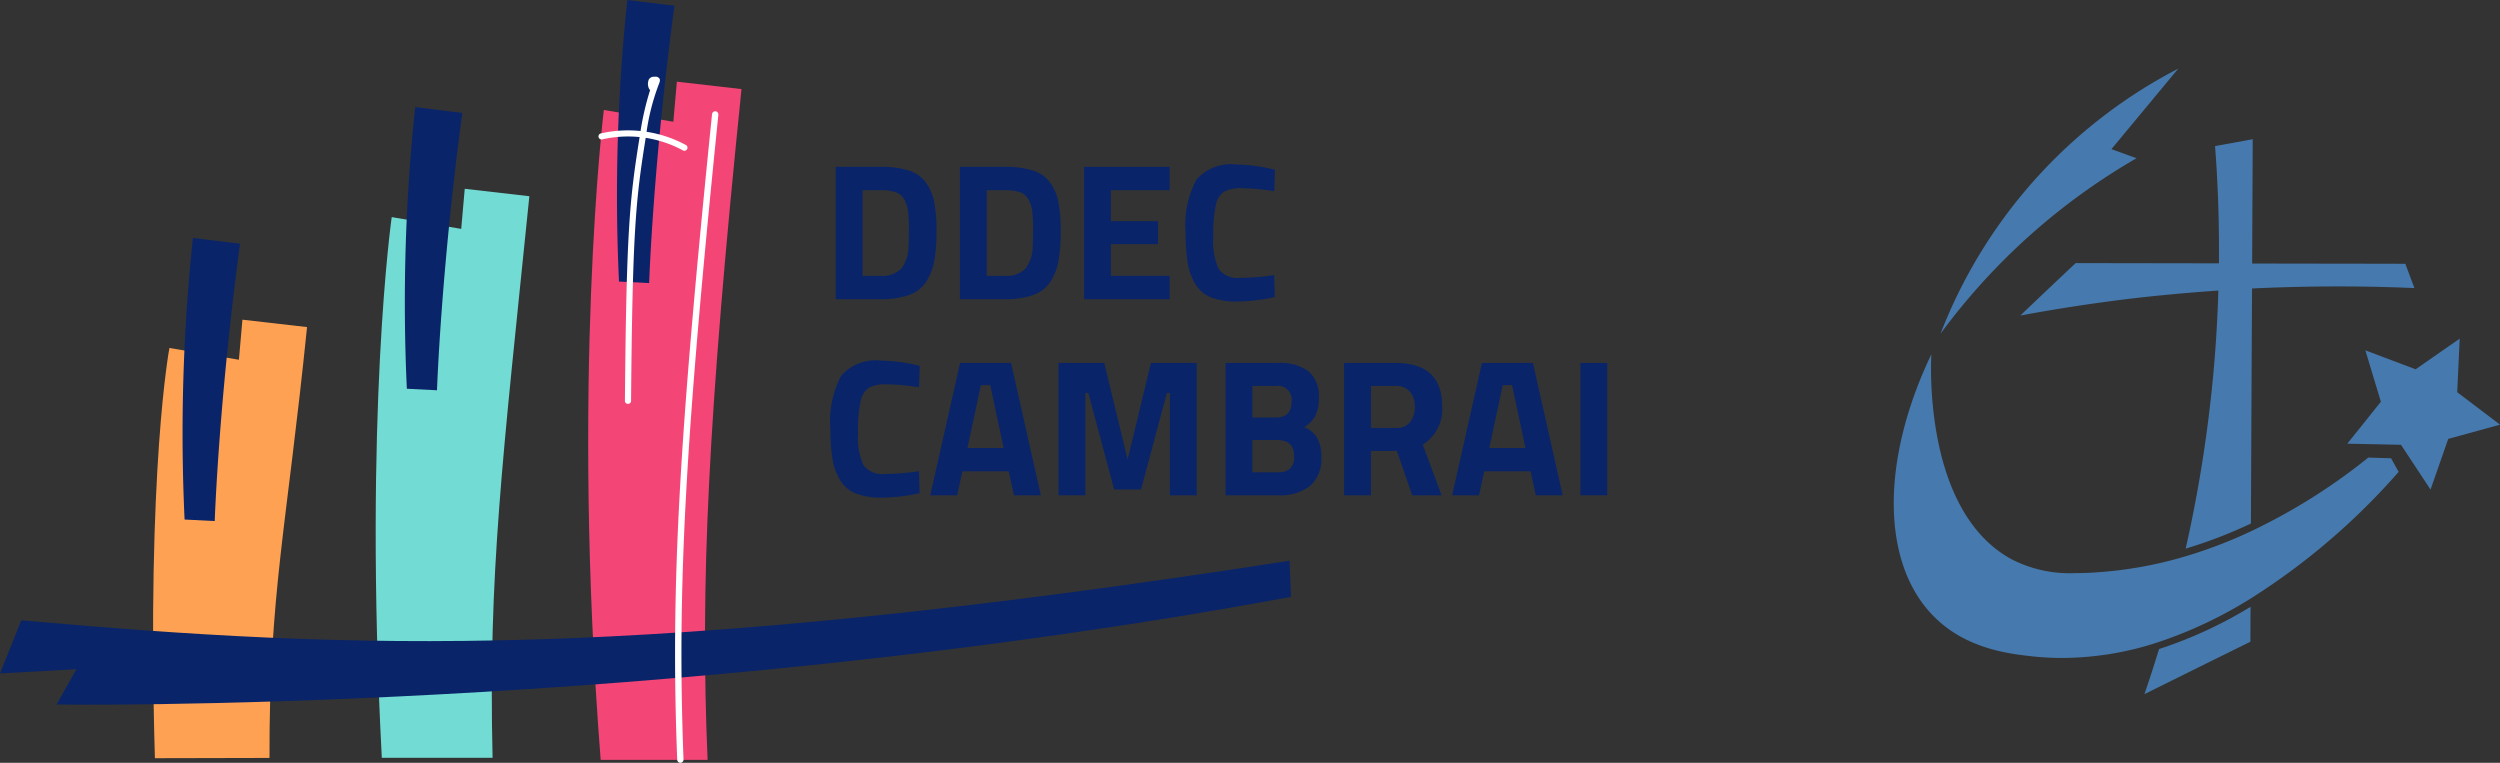 <?xml version="1.0" encoding="utf-8"?>
<svg xmlns="http://www.w3.org/2000/svg" xmlns:xlink="http://www.w3.org/1999/xlink" width="183.489" height="55.988" viewBox="0 0 183.489 55.988">
  <rect x="0" y="0" width="183.489" height="55.988" fill="#333333" stroke="none"/>
  <defs>
    <clipPath id="clip-path">
      <rect id="Rectangle_128" data-name="Rectangle 128" width="44.496" height="45.917" fill="none"/>
    </clipPath>
    <clipPath id="clip-path-2">
      <rect id="Rectangle_124" data-name="Rectangle 124" width="17.451" height="19.458" fill="none"/>
    </clipPath>
    <clipPath id="clip-path-3">
      <rect id="Rectangle_125" data-name="Rectangle 125" width="11.206" height="11.087" fill="none"/>
    </clipPath>
    <clipPath id="clip-path-4">
      <rect id="Rectangle_126" data-name="Rectangle 126" width="7.789" height="6.411" fill="none"/>
    </clipPath>
    <clipPath id="clip-path-5">
      <rect id="Rectangle_127" data-name="Rectangle 127" width="28.927" height="30.052" fill="none"/>
    </clipPath>
  </defs>
  <g id="logo_ddec-site" transform="translate(406.522 890.248)">
    <g id="Logo_ddec_cambrai" data-name="Logo ddec cambrai" transform="translate(-415.5 -898)">
      <g id="icône" transform="translate(20.212 7.752)">
        <path id="Tracé_26" data-name="Tracé 26" d="M-48.7,35.535c-2.19-27.959.233-47.7.233-47.7l5.1.865.259-2.942,4.743.544c-2.464,24.192-3.036,36.337-2.488,49.233Z" transform="translate(81.553 20.237)" fill="#f44577"/>
        <path id="Tracé_25" data-name="Tracé 25" d="M5.361,41.76c-1.334-25.325.728-39.683.728-39.683l5.1.865L11.448,0l4.743.545c-1.971,19.362-3.021,27.709-2.7,41.216Z" transform="translate(11.428 13.857)" fill="#72dbd3"/>
        <path id="Tracé_24" data-name="Tracé 24" d="M3.707,32.185C3.092,10.851,4.773,2.077,4.773,2.077l5.1.865L10.131,0l4.743.544c-1.5,14.753-2.785,19.5-2.756,31.622Z" transform="translate(-3.572 23.463)" fill="#ffa152"/>
        <path id="Tracé_9" data-name="Tracé 9" d="M369.211,184.46a135.807,135.807,0,0,0-.61,20.665l2.212.112s.289-8.694,1.857-20.359Z" transform="translate(-366.287 -166.993)" fill="#092468"/>
        <path id="Tracé_27" data-name="Tracé 27" d="M541.513,83.03A135.748,135.748,0,0,0,540.9,103.7l2.213.112s.289-8.694,1.857-20.359Z" transform="translate(-522.273 -75.168)" fill="#092468"/>
        <path id="Tracé_28" data-name="Tracé 28" d="M705.923,0a135.732,135.732,0,0,0-.611,20.665l2.213.112s.284-8.694,1.856-20.359Z" transform="translate(-671.114)" fill="#092468"/>
      </g>
      <path id="traverse" d="M322.01,437.248c-46.236,8.571-90.6,7.9-90.6,7.9l1.455-2.589-5.607.309,1.562-3.9c24.291,2.148,45.295,3.055,93.086-4.374Z" transform="translate(-218.28 -385.689)" fill="#092468"/>
      <g id="DDEC_Cambrai" data-name="DDEC Cambrai" transform="translate(69.927 19.825)">
        <path id="Tracé_14" data-name="Tracé 14" d="M878.224,139.023h-3.272v-9.715h3.272a6.831,6.831,0,0,1,2.072.264,2.47,2.47,0,0,1,1.264.872,3.6,3.6,0,0,1,.621,1.429,10.815,10.815,0,0,1,.171,2.136,12.523,12.523,0,0,1-.157,2.179,4.225,4.225,0,0,1-.593,1.543,2.47,2.47,0,0,1-1.264.986,6.161,6.161,0,0,1-2.115.307m2.072-3.857q.028-.457.029-1.264a11.578,11.578,0,0,0-.057-1.293,2.471,2.471,0,0,0-.271-.886,1.13,1.13,0,0,0-.636-.55,3.484,3.484,0,0,0-1.136-.15h-1.3v6.286h1.3a1.993,1.993,0,0,0,1.557-.543,2.714,2.714,0,0,0,.514-1.6" transform="translate(-874.566 -129.137)" fill="#092468"/>
        <path id="Tracé_15" data-name="Tracé 15" d="M974.481,139.023h-3.272v-9.715h3.272a6.831,6.831,0,0,1,2.072.264,2.471,2.471,0,0,1,1.264.872,3.6,3.6,0,0,1,.621,1.429,10.8,10.8,0,0,1,.172,2.136,12.511,12.511,0,0,1-.157,2.179,4.223,4.223,0,0,1-.593,1.543,2.471,2.471,0,0,1-1.264.986,6.162,6.162,0,0,1-2.115.307m2.072-3.857q.028-.457.029-1.264a11.592,11.592,0,0,0-.057-1.293,2.468,2.468,0,0,0-.271-.886,1.13,1.13,0,0,0-.636-.55,3.484,3.484,0,0,0-1.136-.15h-1.3v6.286h1.3a1.993,1.993,0,0,0,1.557-.543,2.715,2.715,0,0,0,.514-1.6" transform="translate(-961.708 -129.137)" fill="#092468"/>
        <path id="Tracé_16" data-name="Tracé 16" d="M1067.465,139.023v-9.715h6.286v1.714h-4.315v2.272h3.457v1.686h-3.457v2.329h4.315v1.714Z" transform="translate(-1048.85 -129.136)" fill="#092468"/>
        <path id="Tracé_17" data-name="Tracé 17" d="M1152.764,137.226a13,13,0,0,1-2.729.329,5.2,5.2,0,0,1-1.943-.3,2.4,2.4,0,0,1-1.143-.957,4.252,4.252,0,0,1-.572-1.543,13.077,13.077,0,0,1-.157-2.229,7.067,7.067,0,0,1,.793-3.922,3.37,3.37,0,0,1,2.922-1.107,12.429,12.429,0,0,1,2.843.386l-.057,1.572a16.223,16.223,0,0,0-2.35-.214,2.645,2.645,0,0,0-1.336.25,1.546,1.546,0,0,0-.593.95,10.156,10.156,0,0,0-.193,2.386,4.885,4.885,0,0,0,.393,2.336,1.689,1.689,0,0,0,1.571.65,16.864,16.864,0,0,0,2.507-.2Z" transform="translate(-1120.148 -127.497)" fill="#092468"/>
        <path id="Tracé_18" data-name="Tracé 18" d="M877.422,289.226a13,13,0,0,1-2.729.329,5.2,5.2,0,0,1-1.943-.3,2.4,2.4,0,0,1-1.143-.957,4.248,4.248,0,0,1-.571-1.543,13.083,13.083,0,0,1-.157-2.229,7.069,7.069,0,0,1,.793-3.922,3.37,3.37,0,0,1,2.922-1.107,12.431,12.431,0,0,1,2.843.386l-.057,1.572a16.211,16.211,0,0,0-2.35-.214,2.645,2.645,0,0,0-1.336.25,1.546,1.546,0,0,0-.593.95,10.15,10.15,0,0,0-.193,2.386,4.883,4.883,0,0,0,.393,2.336,1.69,1.69,0,0,0,1.571.65,16.854,16.854,0,0,0,2.507-.2Z" transform="translate(-870.878 -265.103)" fill="#092468"/>
        <path id="Tracé_19" data-name="Tracé 19" d="M948.277,291.022l2.186-9.715h3.743l2.186,9.715H954.42l-.386-1.757h-3.4l-.386,1.757Zm3.715-8.086-.986,4.615h2.657l-.986-4.615Z" transform="translate(-940.948 -266.742)" fill="#092468"/>
        <path id="Tracé_20" data-name="Tracé 20" d="M1047.7,291.023v-9.715h3.357l1.714,7.086,1.714-7.086h3.357v9.715h-1.971v-7.515h-.215l-1.9,7.086h-1.972l-1.9-7.086h-.214v7.515Z" transform="translate(-1030.959 -266.743)" fill="#092468"/>
        <path id="Tracé_21" data-name="Tracé 21" d="M1177.153,281.307h3.814a3.583,3.583,0,0,1,2.272.607,2.372,2.372,0,0,1,.757,1.964,2.883,2.883,0,0,1-.243,1.293,2.229,2.229,0,0,1-.829.85,1.944,1.944,0,0,1,.95.786,2.8,2.8,0,0,1,.307,1.429,2.57,2.57,0,0,1-.829,2.1,3.554,3.554,0,0,1-2.329.686h-3.872Zm3.714,1.686h-1.743v2.314h1.757q1.114,0,1.114-1.157a1.011,1.011,0,0,0-1.129-1.157m.057,3.972h-1.8v2.372h1.8a1.46,1.46,0,0,0,.95-.257,1.184,1.184,0,0,0,.307-.943q0-1.171-1.257-1.172" transform="translate(-1148.151 -266.742)" fill="#092468"/>
        <path id="Tracé_22" data-name="Tracé 22" d="M1271.006,287.765v3.257h-1.972v-9.715h3.772q3.429,0,3.429,3.2a3.074,3.074,0,0,1-1.429,2.8l1.386,3.715h-2.157l-1.129-3.257Zm2.872-2.115a1.753,1.753,0,0,0,.343-1.129,1.628,1.628,0,0,0-.364-1.114,1.324,1.324,0,0,0-1.05-.414h-1.8v3.086h1.829a1.255,1.255,0,0,0,1.043-.429" transform="translate(-1231.332 -266.742)" fill="#092468"/>
        <path id="Tracé_23" data-name="Tracé 23" d="M1352.769,291.022l2.186-9.715h3.743l2.186,9.715h-1.972l-.386-1.757h-3.4l-.386,1.757Zm3.714-8.086-.986,4.615h2.657l-.986-4.615Z" transform="translate(-1307.138 -266.742)" fill="#092468"/>
        <rect id="Rectangle_4" data-name="Rectangle 4" width="1.971" height="9.715" transform="translate(55.047 14.565)" fill="#092468"/>
      </g>
      <g id="Croix" transform="translate(52.906 13.385)">
        <path id="Tracé_11" data-name="Tracé 11" d="M711.823,83.5h0a.225.225,0,0,1-.223-.227c.11-12.742.353-14.836,1.108-19.535a20.461,20.461,0,0,1,.743-3.277.223.223,0,0,1-.085-.107.813.813,0,0,1,0-.686.423.423,0,0,1,.361-.181h.063a.352.352,0,0,1,.333.116c.085.123.04.253-.043.458a16.247,16.247,0,0,0-.928,3.748c-.75,4.674-.992,6.759-1.1,19.468a.225.225,0,0,1-.226.223" transform="translate(-709.662 -59.488)" fill="#fff"/>
        <path id="Tracé_12" data-name="Tracé 12" d="M697.436,102.526a.221.221,0,0,1-.11-.029,8.466,8.466,0,0,0-5.9-.811.226.226,0,1,1-.14-.43l.027-.007a8.952,8.952,0,0,1,6.231.852.226.226,0,0,1-.11.424" transform="translate(-691.131 -97.092)" fill="#fff"/>
        <path id="Tracé_13" data-name="Tracé 13" d="M750.862,134.062a.237.237,0,0,1-.236-.227c-.484-12.542.089-23.169,2.557-47.382a.234.234,0,0,1,.253-.211.237.237,0,0,1,.211.259c-2.462,24.186-3.03,34.8-2.557,47.316a.236.236,0,0,1-.226.244h-.01" transform="translate(-744.85 -83.707)" fill="#fff"/>
      </g>
    </g>
    <g id="Groupe_1548" data-name="Groupe 1548" transform="translate(-267.529 -885.213)">
      <g id="Groupe_1546" data-name="Groupe 1546" clip-path="url(#clip-path)">
        <g id="Groupe_1536" data-name="Groupe 1536" transform="translate(3.433)" style="isolation: isolate">
          <g id="Groupe_1535" data-name="Groupe 1535">
            <g id="Groupe_1534" data-name="Groupe 1534" clip-path="url(#clip-path-2)">
              <path id="Tracé_127" data-name="Tracé 127" d="M20.841,0A36.867,36.867,0,0,0,3.39,19.458,47,47,0,0,1,17.774,6.579l-1.84-.669L20.841,0" transform="translate(-3.39)" fill="#4679ad"/>
            </g>
          </g>
        </g>
        <g id="Groupe_1539" data-name="Groupe 1539" transform="translate(33.291 19.818)" style="isolation: isolate">
          <g id="Groupe_1538" data-name="Groupe 1538">
            <g id="Groupe_1537" data-name="Groupe 1537" clip-path="url(#clip-path-3)">
              <path id="Tracé_128" data-name="Tracé 128" d="M40.933,23.5l3.141,2.383-3.8,1.043-1.3,3.723L36.806,27.36l-3.941-.082L35.33,24.2l-1.14-3.773,3.689,1.391,3.236-2.251Z" transform="translate(-32.868 -19.567)" fill="#4679ad"/>
            </g>
          </g>
        </g>
        <g id="Groupe_1542" data-name="Groupe 1542" transform="translate(18.398 39.506)" style="isolation: isolate">
          <g id="Groupe_1541" data-name="Groupe 1541">
            <g id="Groupe_1540" data-name="Groupe 1540" clip-path="url(#clip-path-4)">
              <path id="Tracé_129" data-name="Tracé 129" d="M19.238,42.1A31.693,31.693,0,0,0,25.953,39c0,.851-.01,1.712-.01,2.563q-3.889,1.914-7.779,3.849c.365-1.053.719-2.157,1.074-3.312" transform="translate(-18.164 -39.004)" fill="#4679ad"/>
            </g>
          </g>
        </g>
        <g id="Groupe_1545" data-name="Groupe 1545" transform="translate(9.292 5.18)" style="isolation: isolate">
          <g id="Groupe_1544" data-name="Groupe 1544">
            <g id="Groupe_1543" data-name="Groupe 1543" clip-path="url(#clip-path-5)">
              <path id="Tracé_130" data-name="Tracé 130" d="M38.1,16.043c-3.7-.162-7.688-.172-11.921.03q-.046,8.614-.081,17.249a33.973,33.973,0,0,1-4.791,1.843A99.078,99.078,0,0,0,23.13,24.358c.324-2.846.5-5.561.577-8.133-1.793.122-3.636.284-5.51.486-3.17.355-6.178.82-9.025,1.347q2.021-1.93,4.062-3.849c3.5.01,7.009.01,10.514.02.03-3.12-.081-6-.284-8.609.922-.162,1.843-.334,2.765-.506-.01,3.049-.03,6.087-.041,9.126,3.748.01,7.5.01,11.243.02.223.6.446,1.2.668,1.783" transform="translate(-9.174 -5.114)" fill="#4679ad"/>
            </g>
          </g>
        </g>
        <path id="Tracé_131" data-name="Tracé 131" d="M37.055,29.334a49.65,49.65,0,0,1-10.868,9.3,31.665,31.665,0,0,1-6.543,3.12,22.755,22.755,0,0,1-7.252,1.236,19.907,19.907,0,0,1-2.046-.1C8.492,42.7,5.3,42.333,2.932,39.932-.927,36.043-.968,28.5,2.76,20.7c-.051,1.043-.466,11.618,5.915,15.061a9.353,9.353,0,0,0,4.69,1c.446,0,.932-.01,1.448-.051A29.492,29.492,0,0,0,21.3,35.563a33.734,33.734,0,0,0,4.923-1.874,43.3,43.3,0,0,0,8.609-5.409c.557.02,1.114.041,1.671.051.182.334.365.668.557,1" transform="translate(0 0.266)" fill="#4679ad"/>
      </g>
    </g>
  </g>
</svg>
